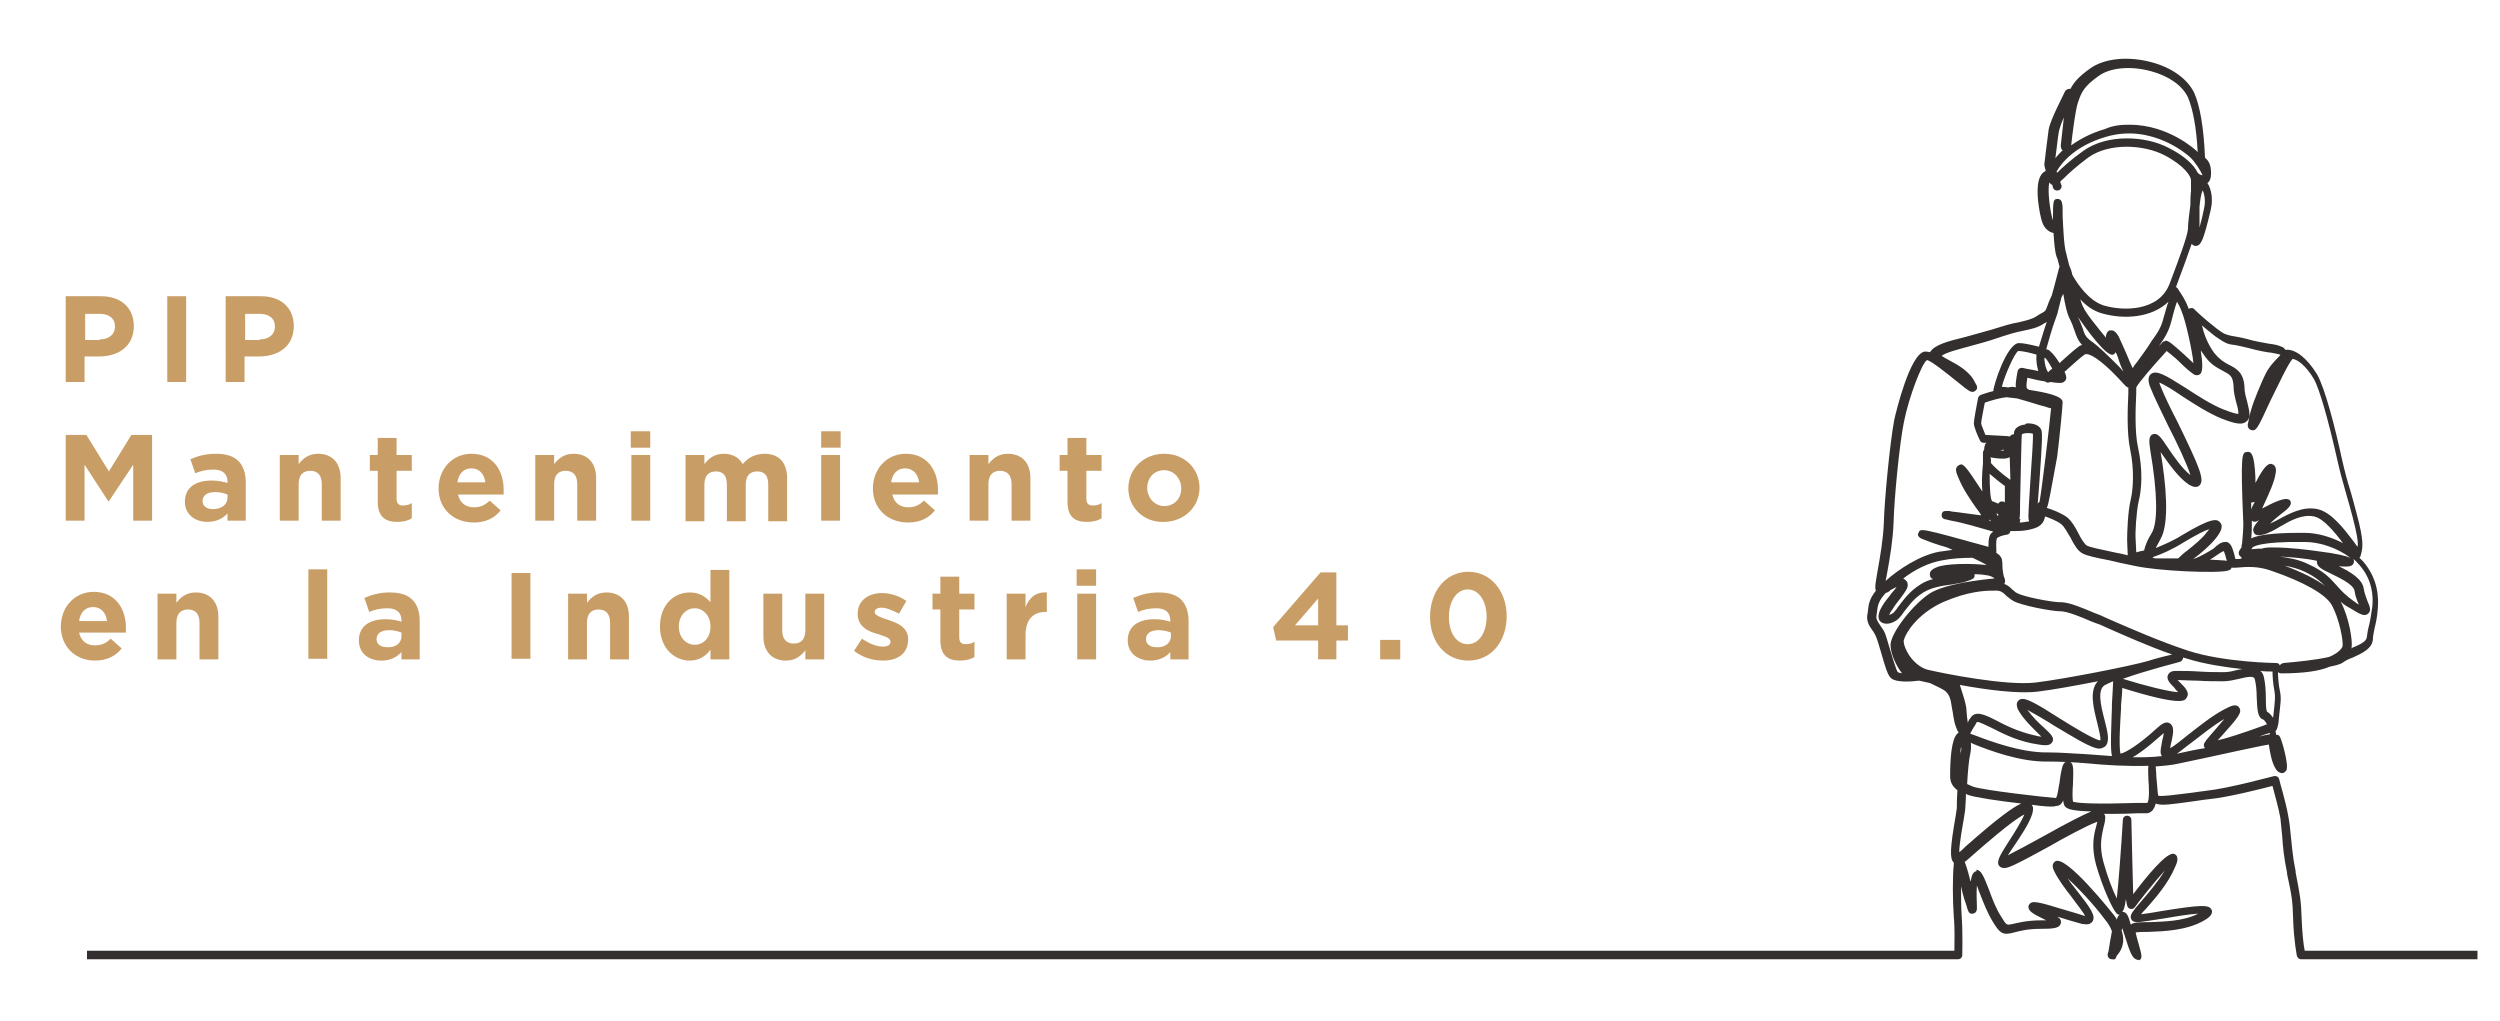 <?xml version="1.0" encoding="utf-8"?>
<!-- Generator: Adobe Illustrator 25.4.0, SVG Export Plug-In . SVG Version: 6.00 Build 0)  -->
<svg version="1.1" id="Livello_1" xmlns="http://www.w3.org/2000/svg" xmlns:xlink="http://www.w3.org/1999/xlink" x="0px" y="0px"
	 viewBox="0 0 411 167.9" style="enable-background:new 0 0 411 167.9;" xml:space="preserve">
<style type="text/css">
	.st0{fill:#332F2F;}
	.st1{fill:none;}
	.st2{enable-background:new    ;}
	.st3{fill:#C99D66;}
</style>
<g>
	<path class="st0" d="M351.5,157.8c-0.4,0-0.8-0.4-0.9-0.6c-0.5-0.7-0.9-2.2-1.4-3.7c-0.1-0.3-0.2-0.6-0.3-0.9
		c0,0.1-0.1,0.2-0.1,0.4c0.7,2.1-0.2,3.4-0.7,4c0,0-0.1,0.1-0.1,0.1c-0.2,0.6-0.3,0.7-0.8,0.6c-0.4,0-0.7-0.3-0.7-0.7
		c0-0.2,0-0.3,0.1-0.5c0.1-0.3,0.1-0.7,0.2-1.1c0.1-0.8,0.3-1.6,0.4-2.3c-0.2-0.6-0.6-1.3-1.2-2c-1.7-2.3-4.3-5.1-6.1-6.7
		c0.5,0.7,1,1.4,1.6,2.1c2.2,2.8,3.1,4.1,2.5,5c-0.5,0.7-1.4,0.4-1.7,0.4c-1-0.3-2.2-0.6-3.4-1c-0.2-0.1-0.5-0.1-0.7-0.2
		c0.5,0.3,0.7,0.6,0.6,1.1c-0.2,0.8-1.2,0.9-3.3,0.9c-2.3,0-3.6,0.4-4.4,0.6c-1.8,0.5-2.3,0.2-3.5-1.8c-0.8-1.3-1.5-3-2.1-4.6
		c-0.2-0.4-0.3-0.9-0.5-1.3c-0.1,1.4,0,2.6,0,3.3c0,0.5,0.1,1.1-0.6,1.3c-0.7,0.1-0.8-0.2-1.2-1.6c-0.3-0.8-0.6-1.9-0.8-2.9
		c0,1.6,0,3.5,0.1,4.9c0.2,2.7,0.1,6.3,0.1,6.4c0,0.4-0.3,0.7-0.7,0.7H14.3v-1.4h307c0-1.2,0.1-3.6-0.1-5.6c-0.2-2.8-0.2-6.7,0-8.6
		c0-0.1,0-0.2,0-0.3c-0.7-0.6-0.6-2.4,0.3-7.6c0.1-0.6,0.2-1.2,0.2-1.3c0-0.2,0-1.5,0.1-3c-0.7-0.5-1.2-1.2-1.2-2.3
		c0-2.7,0.2-6.1,1.2-7c0.1-0.1,0.1-0.1,0.2-0.2c0,0,0-0.1-0.1-0.1c-0.6-1.2-0.7-2.1-0.9-3.4l-0.1-0.5c-0.2-1.5-0.4-2.1-1-2.7
		c-0.4-0.4-1.6-0.9-2.6-1.4c-0.6-0.1-1.2-0.3-1.8-0.4c-1.5,0.2-3.8,0.3-4.6-0.4c-0.6-0.5-1-2-1.7-4.4c-0.3-1.1-0.7-2.3-0.9-2.7
		c-0.2-0.3-0.3-0.6-0.5-0.8c-0.5-0.7-1-1.5-0.8-2.6c0-0.2,0.1-0.4,0.1-0.7c0.1-0.9,0.2-1.8,1.3-3.2c-0.1-0.2-0.1-0.4-0.1-0.6
		c0-0.6,0.2-1.5,0.4-2.8c0.4-2.2,0.9-5.1,1-7.7c0.1-3.9,1-13.1,1.7-16.9c0.3-1.4,2.6-10.9,5-11.3c0.3,0,0.5,0,0.9,0.1
		c0.7-1.2,2.9-1.8,5.8-2.5c1.4-0.4,2.9-0.8,4.3-1.2c1.9-0.6,3.2-1,4.4-1.2c1.3-0.3,2.2-0.5,3-1c0.4-0.3,0.8-0.5,1-0.6
		c0.5-0.3,0.5-0.3,0.9-1.4c0,0,0.2-0.6,0.6-1.4c0.5-1.7,1-3.8,1.2-4.5c0-0.1,0.1-0.2,0.1-0.2c-0.2-0.7-0.3-1.3-0.5-1.7
		c-0.3-0.9-0.4-2.4-0.5-3.9c-0.6-0.1-1.5-0.6-1.9-1.9c-0.3-0.9-1.4-5.9-0.1-7.7c0.2-0.3,0.5-0.5,0.7-0.6c0,0,0,0,0-0.1l-0.2-0.8
		c0-0.1,0-0.2,0-0.3c0-0.2,0.5-4,0.7-5.6c0.3-1.7,2.5-5.8,2.7-6.3c0.2-0.3,0.5-0.4,0.8-0.4c0,0,0,0,0.1,0c0.5-1,1.3-2,3.3-3.4
		c2.3-1.6,6.1-2,9.9-1c3.5,0.9,6,2.8,7.1,5c1,2.2,1.6,5.9,1.8,10.6l0,0.1c0,0,0,0.1,0.1,0.1c0.4,0.4,0.9,0.9,0.9,2.5
		c0,0.8-0.2,1.3-0.6,1.6c0.7,1,0.9,2.8,0.6,4.1l-0.1,0.5c-1.1,4.6-1.5,5.5-2.2,5.7c-0.3,0.1-0.6,0-0.9-0.3c-0.5,1.5-1.3,3.7-2.5,6.9
		c0,0.1,0,0.1-0.1,0.2c0.1,0,0.2,0.1,0.3,0.2c0,0.1,1.2,1.6,1.8,3.3c0,0,0,0,0,0.1c0.1-0.1,0.1-0.1,0.2-0.1c0.3-0.1,0.6-0.1,0.8,0.2
		c0,0,1.3,1.3,3.6,3.1c1.3,1,1.6,1,2.4,1.2c0.5,0.1,1.3,0.2,2.5,0.5c1.7,0.5,2.8,0.6,3.7,0.8c0.8,0.1,1.4,0.2,2.1,0.5
		c0.3,0.1,0.5,0.3,0.6,0.5c0.1,0,0.2,0,0.2,0c1.5-0.1,3.4,1.4,5,4c1.3,2.2,3,8.8,4.1,13.9c0.5,2.2,0.9,3.7,1.5,5.6
		c0.3,1,0.6,2.2,1,3.7c1.1,4.1,1,5.3,0.6,6.6c0,0.1-0.1,0.3-0.2,0.4c0.2,0.2,0.4,0.4,0.6,0.6c2.4,2.8,2.6,5.8,2.4,7.9
		c-0.1,1.3-0.3,2.2-0.5,3c-0.1,0.6-0.3,1.3-0.3,2c-0.2,1.5-1.8,2.2-3.3,2.9c-0.6,0.2-1.2,0.5-1.6,0.8c-0.4,0.3-1.2,0.5-2.2,0.7
		c-1.6,0.7-4.2,1.1-8,1.1c-0.2,0-0.4-0.1-0.5-0.2c0,0.7,0.1,2.1,0.3,3c0.3,1.3,0.1,2.2-0.1,4.1l-0.1,1.1c-0.1,0.6-0.2,1.2-0.5,1.5
		c0,0.2,0.1,0.4,0.1,0.6c0.4,0,0.5,0.1,0.6,0.3c0.3,0.4,1.5,4.6,1.1,5.5c-0.1,0.2-0.4,0.5-0.7,0.5c-0.5,0-0.9-0.4-1-0.6
		c-0.7-1-1-2.7-1.2-4.1c-1.3,0.2-3.4,0.7-5.4,1.1c-2.7,0.6-6,1.3-9.3,2c-1.3,0.3-2.6,0.4-3.9,0.5c0,0.4,0.1,0.9,0.1,1.6
		c0.1,0.9,0.2,2.6,0.3,3.2c0.6,0.2,3.1-0.2,4.9-0.4c1-0.1,2-0.3,3-0.4c3.8-0.4,11-2.4,11.1-2.4c0.4-0.1,0.8,0.1,0.9,0.5
		c0,0.2,1.1,3.7,1.5,6.1c0.2,1,0.3,2,0.4,3.1c0.2,1.7,0.3,3.5,0.8,5.9l0,0.2c0.7,3.7,0.9,4.4,1,7.8c0.1,2.3,0.3,4.2,0.5,5.1h28.4
		v1.4h-29c-0.3,0-0.6-0.2-0.7-0.6c0-0.1-0.5-2.5-0.6-5.9c-0.1-3.2-0.2-3.8-1-7.5l0-0.2c-0.5-2.4-0.7-4.3-0.8-6
		c-0.1-1.1-0.2-2.1-0.3-3c-0.3-1.7-1-4.1-1.3-5.3c-1.9,0.5-7.4,1.9-10.6,2.2c-1,0.1-2,0.3-2.9,0.4c-3,0.4-4.8,0.7-5.7,0.3
		c-0.1,0.5-0.3,0.8-0.5,1.1c-0.3,0.3-0.6,0.5-1,0.5c-0.3,0-0.8,0-1.5,0c-2.2,0.1-4,0.1-5.5,0.1c0.2,0.2,0.2,0.4,0.2,0.6
		c0,0.5-0.1,1-0.3,1.7c-0.3,1.4-0.7,3,0,5.6c0.7,2.5,1.5,4.6,2.2,6c0.3-2.6,0.7-8,1-12.9c0-0.4,0.3-0.7,0.7-0.7
		c0.4,0,0.7,0.3,0.7,0.7c0.1,3.8,0.2,9.4,0.3,12.2c1.9-2.5,5.6-7.2,6.8-6.6c0.8,0.4,0.4,1.5,0.1,2.1c-1.1,2.7-3.3,5.2-4.8,6.9
		c-0.3,0.3-0.6,0.6-0.8,0.9c0.9-0.1,2.1-0.3,3.2-0.5c6.8-1.1,8-1.1,8.4-0.2c0.3,0.8-0.7,1.4-1.2,1.7c-2.9,1.7-6.7,1.8-9.2,1.9
		c-0.8,0-1.7,0-2.1,0.1c0.1,0.5,0.3,1.2,0.5,1.9c0.5,1.8,0.7,2.4,0,2.7C351.7,157.8,351.6,157.8,351.5,157.8z M351.3,152.8
		C351.3,152.8,351.3,152.8,351.3,152.8C351.3,152.8,351.3,152.8,351.3,152.8z M348.9,149.9C348.9,149.9,348.9,149.9,348.9,149.9
		c0.7,0,1,0.6,1.4,2.1c0.5-0.4,1.5-0.4,3.1-0.4c2.2-0.1,5.5-0.1,8-1.4c-1.6,0.1-4,0.5-5.7,0.8c-3.8,0.6-4.5,0.7-4.9,0.5
		c-0.3-0.1-0.4-0.3-0.5-0.6c-0.1-0.6,0.4-1.2,1.7-2.7c1.1-1.3,2.7-3.1,3.9-5.1c-1.9,2.1-4.5,5.4-4.9,6c-0.2,0.3-0.5,0.4-0.8,0.3
		c-0.3-0.1-0.5-0.1-0.7-1.6C349.3,149.3,349.1,149.7,348.9,149.9z M324.9,143c0.8,0,1.2,1,2.1,3.3c0.5,1.4,1.2,3.2,2,4.4
		c0.9,1.5,0.9,1.4,1.9,1.2c0.9-0.2,2.3-0.6,4.8-0.6c0.3,0,0.5,0,0.7,0c-0.1,0-0.1-0.1-0.2-0.1c-1-0.5-1.9-0.9-2.4-1.4
		c-0.5-0.5-0.3-1-0.2-1.1c0.5-0.7,1.3-0.5,5.9,0.9c1.1,0.3,2.3,0.7,3.3,1c-0.4-0.8-1.5-2.1-2.2-3.1c-1.1-1.4-2.2-2.9-2.8-4.1
		c-0.2-0.4-0.7-1.3,0.1-1.8c1.8-1.1,9.5,8.7,9.6,8.8c0.2,0.3,0.4,0.5,0.5,0.8c0-0.1,0.1-0.2,0.1-0.3c0.1-0.3,0.2-0.4,0.4-0.5
		c-0.2,0-0.4-0.1-0.5-0.2c-0.7-0.7-2.3-4.2-3.4-8c-0.8-2.9-0.4-4.9,0-6.3c0.1-0.3,0.1-0.5,0.2-0.8c-1.5,0.5-5.4,2.6-8,4.1
		c-2.2,1.2-4.2,2.3-5.7,3c-0.9,0.4-1.8,0.8-2.4,0.2c-0.6-0.7,0.1-1.8,1.5-4c0.9-1.4,2-3.1,2.6-4.5c-1.9,0.9-6.8,5.2-8.5,6.7
		c-0.6,0.5-1,0.9-1.3,1.1c0.2,0.5,0.5,1.4,0.9,3c0,0.1,0,0.1,0.1,0.2c0,0,0,0,0-0.1c0.1-0.5,0.2-1.5,1-1.6
		C324.8,143,324.9,143,324.9,143z M338.9,142.1L338.9,142.1L338.9,142.1z M356.8,141.1L356.8,141.1L356.8,141.1z M334,132.3
		c0.3,0.3,0.3,0.8,0.1,1.5c-0.5,1.6-1.8,3.5-2.8,5c-0.4,0.6-0.9,1.3-1.2,1.8c0.1,0,0.2-0.1,0.2-0.1c1.4-0.7,3.4-1.8,5.6-3
		c4.1-2.3,6.5-3.5,7.9-4.1c-3.7-0.1-4.3-0.5-4.5-1.2c0-0.1-0.1-0.3-0.1-0.6c-0.3,0.6-0.6,0.9-1.2,0.9c0,0,0,0,0,0
		C337.7,132.7,336,132.6,334,132.3z M323.2,130.5c0,1.1-0.1,2-0.1,2.2c0,0.2,0,0.4-0.2,1.6c-0.2,1.2-0.8,4.4-0.8,5.8
		c0.3-0.2,0.6-0.5,1-0.9c5.2-4.6,7.8-6.5,9.2-7.1c-3.5-0.4-7.6-1-8.7-1.4C323.5,130.7,323.4,130.6,323.2,130.5z M340.8,131.8
		c0.9,0.3,4.5,0.4,10.6,0.2c0.7,0,1.3,0,1.6,0c0.4-0.3,0.3-2.7,0.2-3.8c0-0.9-0.1-1.7,0-2.3c-3.5,0.1-6.9-0.1-10-0.4
		c-2.3-0.2-4.6-0.3-6.5-0.3c-4.5,0.1-9.6-1.8-12.3-2.9c-0.1-0.1-0.3-0.1-0.4-0.2c0.1,0.7,0,1.4-0.1,1.9c-0.2,0.8-0.4,2.9-0.5,4.9
		c0.3,0.1,0.6,0.3,0.9,0.4c1.5,0.6,12.2,1.8,13.7,1.9c0.3-0.4,0.4-1.7,0.6-2.6c0.1-1,0.3-2,0.5-2.7c0.3-0.7,0.7-0.8,1-0.7
		c0.8,0.2,0.8,0.8,0.7,3.7C340.7,130,340.7,131.3,340.8,131.8z M350.6,124.5c1.6,0,3.2,0,4.8-0.2c-0.1-0.2-0.2-0.4-0.2-0.7
		c0-0.6,0.2-1.3,0.3-2c0.1-0.3,0.2-0.7,0.2-1.1c-0.1,0.1-0.2,0.2-0.3,0.3C355,121.1,352.7,123.3,350.6,124.5z M322.4,122.8
		c-0.1,0.4-0.1,0.9-0.2,1.5c0-0.2,0.1-0.5,0.1-0.6C322.4,123.5,322.5,123.2,322.4,122.8z M336.9,123.7c1.9,0,4.1,0.2,6.3,0.3
		c1.3,0.1,2.6,0.2,4,0.3c-0.3-1.3-0.1-4.8,0-8l0-0.6c0.1-1.7,0.2-3.3,0.2-3.7c-0.5,0.2-0.9,0.4-1.3,0.6c-1.4,0.7-0.7,3.5-0.1,5.8
		c0.5,2,0.9,3.5,0.1,4.3c-0.3,0.2-0.7,0.5-1.5,0.3c-1.5-0.4-4.2-2.1-6.9-3.7c-1.4-0.9-3.3-2-4.4-2.6c0.8,1.1,1.8,2.1,2.7,2.9
		c1.2,1.1,1.8,1.7,1.4,2.4c-0.4,0.7-1.3,0.6-3.4,0.2c-2.9-0.6-5.1-1.8-6.7-2.6c-0.9-0.4-2-1-2.3-0.9c-0.2,0.4-0.4,0.7-0.6,1
		c-0.2,0.3-0.3,0.6-0.5,0.9c0.2,0.1,0.5,0.2,0.8,0.3c2.6,1,7.5,2.8,11.7,2.8C336.7,123.7,336.8,123.7,336.9,123.7z M365.7,118.2
		c-1.8,1-3.7,2.6-5.3,3.8c-1.1,0.8-1.9,1.5-2.5,1.9c0.2,0,0.4-0.1,0.5-0.1c1.4-0.3,2.7-0.6,4.1-0.8c-0.2-0.2-0.3-0.6,0-1
		c0.2-0.4,0.9-1.1,1.9-2.3C364.7,119.3,365.2,118.8,365.7,118.2z M348.9,113.1c0,0.7-0.1,1.7-0.2,2.8l0,0.6c-0.1,1.7-0.4,6-0.1,7.4
		c0.8-0.1,3.2-1.6,5.9-4.1c0.8-0.7,1.5-1.3,2.2-0.9c0.8,0.5,0.6,1.6,0.3,3c-0.1,0.4-0.2,0.7-0.2,1.1c0.7-0.4,1.8-1.3,2.8-2.1
		c1.8-1.4,4-3.2,6.1-4.3c1-0.5,1.9-1,2.4-0.3c0.6,0.8-0.2,1.7-2.6,4.4c-0.3,0.3-0.6,0.7-0.9,1c1.4-0.3,3.9-1.1,7.5-2.4
		c0.2-0.1,0.4-0.2,0.6-0.2c0,0,0,0,0,0c-0.1-0.2-0.4-0.7-0.6-0.8c-1-0.3-1-1.7-1.1-3.7c0-1-0.1-2.1-0.3-2.9
		c-0.1-0.5-0.6-0.6-2.6-0.1c-0.9,0.2-1.7,0.4-2.6,0.4c-1.3,0-2.7,0-4.2-0.1c-1.2,0-2.3-0.1-3.3-0.1c0.1,0.1,0.2,0.2,0.3,0.3
		c0.8,0.8,1.9,1.8,1.1,2.7C359.2,115.2,358.5,116.1,348.9,113.1z M345.3,121.7L345.3,121.7L345.3,121.7z M332.5,114.9
		c0.9,0,2.5,0.9,6.1,3.2c2.4,1.5,5.2,3.2,6.5,3.6c0.1,0,0.1,0,0.2,0c0.1-0.5-0.3-1.9-0.5-2.8c-0.6-2.4-1.4-5.4,0.1-6.9
		c-3.6,0.7-7.4,1.4-9.9,1.7c-3.1,0.4-8.5-0.3-12.8-1.1c0.3,1,1.1,3.2,1.1,4.3c0,0.4,0.1,1.1,0.2,1.9c0.1-0.2,0.2-0.5,0.4-0.7
		c0.8-1.4,2.4-0.6,4.2,0.3c1.5,0.8,3.7,1.9,6.4,2.5c0.4,0.1,0.8,0.2,1.1,0.2c-0.1-0.1-0.3-0.3-0.4-0.4c-1-1-2.4-2.3-3.3-3.8
		c-0.2-0.3-0.6-1.2-0.1-1.7C332,115,332.2,114.9,332.5,114.9z M373.1,120.5c-0.2,0.1-0.4,0.1-0.6,0.2c-0.4,0.1-0.8,0.3-1.1,0.4
		c0.7-0.2,1.3-0.3,1.8-0.4C373.2,120.6,373.1,120.5,373.1,120.5z M372.7,117c0.4,0.2,0.7,0.6,1,1l0.1-0.9c0.2-1.9,0.3-2.6,0.1-3.6
		c-0.2-1-0.3-2.3-0.3-3.1c-0.5,0-1.2,0-2-0.1c0.3,0.2,0.5,0.6,0.6,1.1c0.2,0.9,0.3,2.1,0.3,3.2C372.5,115.4,372.5,116.6,372.7,117z
		 M372.6,117C372.6,117,372.6,117,372.6,117C372.6,117,372.6,117,372.6,117z M349,111.6c3.5,1.1,7.5,2.1,9.1,2.2
		c-0.2-0.2-0.5-0.5-0.6-0.7c-0.7-0.7-1.4-1.4-1.1-2.1c0.3-0.7,1-0.7,1.3-0.7c1.1,0,2.5,0,3.9,0.1c1.4,0.1,2.9,0.1,4.1,0.1
		c0.7,0,1.5-0.2,2.3-0.4c0.2,0,0.4-0.1,0.7-0.1c-2.8-0.3-6.2-0.8-9.1-1.7c-0.2-0.1-0.4-0.1-0.7-0.2c0,0.3-0.2,0.6-0.5,0.7
		C358.1,108.9,352.9,110.2,349,111.6z M328.2,97.1C328.2,97.1,328.1,97.1,328.2,97.1l-0.3,0c-1.7,0-4.3,0.1-8.5,1.9
		c-4.3,2-6.1,5.1-6.4,6.2c-0.1,0.3,0,1,0.6,2.1c0.8,1.4,2.1,2.5,3.3,2.8c2.5,0.6,13,2.7,17.8,2.1c4.9-0.6,15.5-2.7,18.3-3.5
		c1.9-0.6,3.3-0.9,4.1-1.1c-4-1.4-8-3.2-10.5-4.3c-0.9-0.4-1.5-0.7-1.9-0.8l-0.8-0.3c-1.6-0.7-4-1.7-5.1-1.7c-1.6,0-6.6-1-7.8-1.7
		c-0.4-0.2-0.8-0.6-1.1-0.8C329.4,97.5,329,97.1,328.2,97.1z M310,97.5C310,97.5,310,97.5,310,97.5c-1.2,1.3-1.3,2.1-1.4,2.9
		c0,0.3-0.1,0.5-0.1,0.8c-0.1,0.5,0.1,0.9,0.6,1.6c0.2,0.3,0.4,0.6,0.6,0.9c0.3,0.5,0.6,1.7,1,3c0.4,1.3,1,3.4,1.3,3.8
		c0.1,0.1,0.4,0.1,0.7,0.2c-0.9-1.1-1.9-3.2-1.9-4.7c0.1-2.1,3.8-6.7,6.4-8.4c2.4-1.6,8.4-2.3,10.7-2.5c-0.2-0.2-0.6-0.4-1.1-0.5
		c-0.5-0.1-1.3-0.2-2.2-0.2c0,0,0,0,0,0c0.2,0.7-0.5,0.9-1.1,1.1c-0.7,0.3-1.7,0.4-2.7,0.6c-1.6,0.2-3.3,0.5-4.6,1.3
		c-1.6,1-2.4,2.2-3.2,3.2c-0.2,0.3-0.4,0.6-0.6,0.8c-0.7,0.9-2.2,1.5-3.1,0.9c-0.5-0.3-0.8-1.1,0.1-2.6c0.5-0.9,1.2-1.6,1.6-2.2
		c0.3-0.3,0.6-0.7,0.8-1c-0.3,0.1-0.7,0.4-1,0.5C310.7,97.2,310.3,97.4,310,97.5z M338.8,99c1.4,0,3.7,1,5.6,1.8l0.8,0.3
		c0.4,0.2,1.1,0.5,2,0.9c3,1.3,8,3.5,12.6,5c5.9,1.9,14.3,2,14.4,2c0.3,0,0.5,0.1,0.6,0.4c0.1-0.2,0.3-0.3,0.6-0.4
		c2.2-0.2,5.4-0.5,7.5-1c1.5-0.6,2.1-1.4,2.2-1.7c0.2-0.8-0.5-4.6-1.8-6.9c-1-1.7-4.5-3.7-9.7-5.5c-2.4-0.9-4.4-0.7-5.6-0.6
		c-0.5,0-0.8,0.1-1.1,0c-0.1,0.2-0.2,0.4-0.6,0.5c-1.6,0.5-11.6,0.1-15.5-0.8c-1.5-0.3-2.9-0.6-4.1-0.9c-2.1-0.4-3.5-0.7-4.3-1.1
		c-0.8-0.4-1.4-1.4-2-2.6c-0.5-0.8-1-1.8-1.5-2.2c-0.6-0.5-1.8-1-2.7-1.3c0,0.2-0.1,0.4-0.2,0.7c-0.2,0.4-0.6,1-1.7,1.3
		c-1.6,0.5-3.1,0.4-3.8,0.4c0,0.3-0.3,0.6-0.6,0.6c-0.7,0.1-1.5,0.4-1.6,0.6c-0.2,0.4-0.1,1.6-0.1,2.2c0,0.1,0,0.1,0,0.2
		c0.1,0.1,0.2,0.1,0.3,0.2c0.4,0.3,0.5,0.6,0.6,0.8c0.1,0.5,0.1,0.8,0.1,1.1c0,0.3,0,0.5,0.1,1.1c0,0.2,0.1,0.4,0.1,0.6
		c0.2,0.4,0.3,0.8,0.2,1.1c0,0.1-0.1,0.1-0.1,0.2c0.6,0.2,1,0.6,1.3,0.9c0.3,0.2,0.5,0.5,0.8,0.6c1,0.6,5.7,1.5,7,1.5
		C338.8,99,338.8,99,338.8,99z M384.8,98.9c1.4,2.6,2,6.5,1.8,7.6c0,0,0,0,0,0.1c0,0,0.1,0,0.1-0.1c1.2-0.5,2.3-1,2.4-1.7
		c0.1-0.8,0.2-1.4,0.4-2.1c0.2-0.8,0.3-1.7,0.5-2.9c0.2-1.8,0-4.5-2.1-6.9c-0.3-0.3-0.6-0.7-1-1c0,0.1,0.1,0.2,0.1,0.3
		c0,0.3-0.1,0.8-0.8,0.9c-0.5,0.1-1.1,0-1.7,0c1.9,0.9,3.9,2.1,4.1,3.7c0.1,0.7,0.4,1.4,0.6,2c0.4,0.9,0.7,1.6,0.1,2.1
		c-0.6,0.5-1.3,0.1-2.9-0.9C385.8,99.7,385.2,99.3,384.8,98.9z M312.9,95.1C312.9,95.1,312.9,95.1,312.9,95.1
		c0.5,0.3,0.7,0.6,0.7,0.8c0.2,0.7-0.4,1.4-1.2,2.5c-0.5,0.6-1,1.3-1.5,2.1c-0.2,0.2-0.2,0.4-0.3,0.6c0.3-0.1,0.7-0.3,0.9-0.6
		c0.2-0.2,0.4-0.5,0.6-0.8c0.8-1,1.7-2.4,3.6-3.6c0.6-0.4,1.3-0.7,2.1-0.9c-0.3-0.1-0.5-0.3-0.5-0.6c-0.2-0.7,0.5-1.1,1-1.3
		c1.4-0.7,6-0.7,8.3-0.4c-0.4-0.3-1.3-0.7-2.3-1.2c-1.6,0-3.4,0.1-4.9,0.4C317,92.5,314.7,93.7,312.9,95.1z M374.8,91.5
		c1.5,0.2,3.2,0.5,4.8,1.3c2.6,1.2,3.5,2.3,4.5,3.4c0.7,0.8,1.5,1.7,3.1,2.8c0.2,0.2,0.5,0.3,0.6,0.4c-0.3-0.7-0.6-1.4-0.7-2.2
		c-0.1-1.1-2.5-2.2-3.9-2.9c-1.5-0.7-2.2-1.1-2.3-1.8c0-0.1,0-0.2,0-0.3C379.1,91.8,376.8,91.6,374.8,91.5z M375.6,93
		c2.9,1.1,5.1,2.2,6.6,3.3c-0.7-0.7-1.6-1.5-3.3-2.3C377.9,93.5,376.7,93.2,375.6,93z M316.8,59.2c-0.8,0.4-3,6.1-3.8,10.2
		c-0.7,3.4-1.6,12.4-1.7,16.6c-0.1,2.7-0.6,5.7-1,7.9c-0.1,0.6-0.2,1.1-0.3,1.6c2.1-1.9,5.6-4.2,8.8-4.8c0.7-0.1,1.4-0.2,2.2-0.3
		c-0.3-0.1-0.6-0.3-0.9-0.4l0,0c0,0-1.9-0.5-4.1-1.4c-0.7-0.3-0.8-0.7-0.6-1c0.3-0.8,0.3-0.8,11.5,2.3c0-0.6,0-1.3,0.2-1.8
		c0.1-0.3,0.3-0.5,0.6-0.7c-2.1-0.6-5.1-1.5-6.9-1.8c-0.3-0.1-0.6-0.1-0.8-0.2c0,0-0.1,0-0.1,0v0c-0.5-0.1-0.7-0.3-0.7-0.8
		c0.1-0.5,0.3-0.6,0.9-0.6l0,0c0,0,0,0,0.1,0c0.2,0,0.4,0,0.7,0.1c1.1,0.1,2.9,0.4,4.6,0.6c0.1,0,0.1,0,0.2,0
		c-0.2-0.4-0.6-0.9-0.9-1.3c-0.9-1.3-2.1-3-2.9-5c-0.3-0.7-0.6-1.5,0.1-1.9c0.7-0.4,0.9-0.3,3.9,4.3c-0.1-1.1-0.1-2.6,0.1-4.6
		c0-0.8,0-1.7,0-1.8c0-0.2,0.1-0.3,0.2-0.5c0-0.2,0-0.4,0.1-0.6c0-0.2,0.1-0.4,0.3-0.5c-0.2,0-0.3,0-0.5,0c-0.3,0-0.5-0.2-0.6-0.4
		c-0.3-0.6-1-2.2-1-2.8c0-0.6,0.5-3.1,0.7-4.2c0.1-0.2,0.2-0.4,0.5-0.5c0.3-0.1,1.1-0.4,2-0.6c0-0.9,2.2-7.8,4.2-7.9
		c0.8,0,2.1,0.3,3.3,0.6c0.5-1.6,0.9-3,1.3-4.1c-0.1,0.1-0.3,0.2-0.5,0.3c-1,0.7-2.1,0.9-3.5,1.2c-1.1,0.2-2.4,0.6-4.2,1.2
		c-1.4,0.5-3,0.9-4.4,1.3c-1.8,0.5-3.9,1-4.7,1.6c0.3,0.2,0.8,0.5,1.2,0.7c1.5,0.8,3.5,1.9,4.3,3.7c0.2,0.3,0.6,0.9,0.1,1.3
		c-0.6,0.5-0.9,0.3-3.1-1.5C320.2,61.5,317.5,59.3,316.8,59.2z M327.7,92.2c0.1,0.1,0.1,0.1,0.1,0.2c0,0,0-0.1,0-0.1
		C327.7,92.3,327.7,92.2,327.7,92.2z M363.3,92c1.4,0.1,2.3,0.1,2.8,0.2c0-0.1-0.1-0.2-0.1-0.3c-0.1-0.4-0.2-0.8-0.4-1.3
		c-0.3,0.1-0.8,0.4-1.2,0.7C364.1,91.5,363.7,91.8,363.3,92z M367.6,92.2C367.6,92.2,367.6,92.2,367.6,92.2
		C367.6,92.2,367.6,92.2,367.6,92.2z M365.8,89.1c0.1,0,0.2,0,0.3,0c0.3,0.1,0.5,0.3,0.7,0.6c0.3,0.6,0.5,1.3,0.6,1.8
		c0,0.1,0.1,0.3,0.1,0.4c0.1,0,0.3,0,0.4,0c0.2,0,0.4,0,0.6-0.1c0-0.1,0-0.2,0-0.2c-0.2-0.1-0.3-0.2-0.4-0.4
		c-0.2-0.5,0.2-0.9,0.4-1.2c0-0.2,0-0.4,0.1-0.7c0.1-1,0.2-2.2,0.2-3.3c-0.5-11.6-0.2-11.6,0.6-11.7c0.5-0.1,0.8,0.2,1,0.9
		c0.3,1.1,0.4,2.8,0.4,4.2c1.7-3.4,2.4-3.2,2.7-3.1c0.8,0.2,0.7,1.2,0.6,1.6c-0.2,1.3-1,3.1-1.8,4.8c-0.1,0.3-0.3,0.6-0.4,0.9
		c1.7-0.9,4-2.1,4.6-1.3c0.4,0.6-0.3,1.2-0.6,1.5c-1.1,0.9-2.1,1.6-2.7,2.3c0.4-0.2,0.8-0.4,1.2-0.6c2-1.1,4.2-2.3,6.6-1.8
		c2.3,0.5,4.4,3.3,6,5.4c0.2,0.3,0.4,0.6,0.6,0.8c0.1-0.8-0.1-2.1-0.8-4.8c-0.4-1.5-0.7-2.6-1-3.6c-0.5-1.9-1-3.4-1.5-5.7
		c-1.6-7.1-3-11.9-3.9-13.5c-1.3-2.2-2.7-3.2-3.5-3.3c-0.7,0.7-2.5,4.6-3.7,7c-2.1,4.6-2.3,4.9-3.1,4.7c-0.7-0.2-0.6-1-0.5-1.2
		c0.4-2.5,1.4-4.7,2.2-6.6c0.2-0.5,0.4-0.9,0.6-1.3c0.5-1.1,1.3-2,2-2.7c0.2-0.2,0.4-0.4,0.5-0.6c-0.4-0.1-0.8-0.2-1.4-0.3
		c-0.9-0.1-2.1-0.3-3.9-0.8c-1.2-0.3-1.8-0.4-2.3-0.5c-1.1-0.1-1.5-0.3-3.1-1.4c-0.9-0.7-1.6-1.3-2.2-1.8c0.3,1.3,0.9,3,2,4.5
		c0.9,1.1,1.7,1.6,2.5,2c1.2,0.6,2.4,1.3,2.5,3.7c0,0.9,0.3,1.8,0.5,2.6c0.3,1.3,0.6,2.4-0.2,3c-0.7,0.6-1.8,0.4-4.1-0.5
		c-2.2-0.9-4.5-2.4-6.5-3.7c-1.3-0.9-2.9-1.9-3.7-2.2c0,0.1,0.1,0.4,0.2,0.6c0.6,1.5,1.6,3.6,2.8,5.9c3.6,7.4,4.5,9.5,3.6,10.4
		c-0.4,0.4-1,0.3-1.7-0.1c-1.7-1.1-3.3-3.4-4.5-5.1c-0.1-0.1-0.1-0.2-0.2-0.3c0.9,5.2,1.5,11.7,0,14.3c-0.3,0.6-0.6,1.1-0.8,1.5
		c1.2-0.5,2.7-1.1,4.3-2.1c5-3,5.8-2.7,6.3-2.1c0.6,0.7,0,1.7-0.8,2.7c-1,1.2-2.3,2.3-3.5,3.2c0,0-0.1,0.1-0.1,0.1
		c1.2-0.4,2.3-1.1,3.3-1.7C364.6,89.5,365.2,89.1,365.8,89.1z M353.9,91.6c0,0.1,0.2,0.2,0.6,0.2c0.4,0,1.2,0,2.1,0c0.5,0,1,0,1.5,0
		c0.3-0.3,0.8-0.8,1.5-1.3c1.1-0.9,2.4-1.9,3.2-3c0.2-0.2,0.3-0.4,0.4-0.5c-0.7,0.2-1.9,0.8-4.1,2.1
		C357.2,90.3,355.4,91.1,353.9,91.6z M373.7,90c2.7,0,5.8,0.4,7.2,0.6c3.3,0.4,4.8,0.8,5.5,1.1c-2.1-1.6-5-2.6-7.5-2.6
		c-7.5-0.1-8.4,0.8-8.6,0.9c0,0.1-0.1,0.2-0.2,0.3c0.3,0,0.8-0.1,1.3-0.1l0.4,0C372.4,90,373,90,373.7,90z M336.5,83.5
		c1,0.3,2.5,0.9,3.4,1.6c0.7,0.6,1.3,1.6,1.8,2.6c0.4,0.8,1,1.8,1.4,2c0.6,0.3,2.2,0.6,4,1c0.8,0.2,1.7,0.3,2.7,0.6
		c0-0.6-0.1-1.8-0.1-2.5c0-1.1,0.1-4.7,0.6-6.7c0.4-1.7,0.6-4.9-0.1-8.2c-0.6-2.8-0.4-7.1-0.3-9.2c0-0.5,0-0.8,0-1c0,0,0,0,0,0
		c-0.2,0-0.4-0.2-0.5-0.3l0,0l0,0c0,0-0.1-0.1-0.1-0.1c-0.8-0.9-1.6-1.7-2.2-2.3c-2.7-2.6-4-3-4.4-2.7c-0.7,0.5-1.7,1.4-2.7,2.3
		c-0.2,0.2-0.4,0.4-0.6,0.5c0.2,0.4,0.3,0.8,0.3,1c0,0.2-0.1,0.5-0.3,0.6c-0.2,0.2-0.4,0.4-2.3,0.1c-0.2,0.1-0.4,0.1-0.5,0.1
		c-0.1,0-0.3-0.1-0.4-0.2c-0.8-0.1-1.7-0.3-2.9-0.6c-0.1,0.6-0.2,1.3-0.1,1.7c0.1,0.1,0.2,0.2,0.4,0.3c2.7,0.4,5.5,1,5.5,2
		c0,0.7-0.5,5.8-0.9,9C337.1,81,336.8,82.9,336.5,83.5z M351.2,63.7c0,0.2,0,0.5,0,1c-0.1,2-0.3,6.3,0.3,8.9
		c0.8,3.6,0.6,6.9,0.1,8.8c-0.4,1.8-0.6,5.3-0.5,6.3c0,0.6,0.1,1.5,0.1,2.1c0.3-0.1,0.8-0.2,1.3-0.3c0.2-1,0.7-2,1.2-2.8
		c1.1-1.7,1-6.7-0.2-13.7c-0.2-1.4-0.3-2.3,0.4-2.6c0.8-0.3,1.3,0.4,2.5,2.2c1,1.5,2.4,3.5,3.7,4.5c-0.5-1.7-2.3-5.5-3.7-8.2
		c-1.1-2.3-2.2-4.5-2.8-6c-0.4-0.9-0.6-1.9,0-2.4c0.9-0.7,2.3,0.1,5.6,2.2c2,1.3,4.3,2.8,6.3,3.6c1.8,0.7,2.4,0.8,2.5,0.7
		c0-0.3-0.1-1-0.3-1.6c-0.2-0.8-0.5-1.8-0.5-2.9c-0.1-1.7-0.6-1.9-1.7-2.5c-0.9-0.5-2-1-3-2.4c-0.2-0.3-0.5-0.7-0.7-1
		c0.3,1.9,0.4,3.5-0.1,3.9c-0.2,0.2-0.7,0.3-1.1,0c-0.6-0.4-1.5-1.2-2.4-2.1c-0.6-0.6-1.5-1.3-2-1.7c-0.2,0.2-0.4,0.5-0.8,0.9
		C354.2,59.9,351.5,63,351.2,63.7z M365.5,90.3C365.5,90.3,365.5,90.3,365.5,90.3C365.5,90.3,365.5,90.3,365.5,90.3z M378,87.6
		c0.3,0,0.6,0,0.9,0c2.1,0,4.4,0.7,6.3,1.7c-1.3-1.7-3.2-4.1-4.8-4.4c-1.9-0.4-3.9,0.7-5.6,1.7c-1,0.6-1.9,1.1-2.8,1.3
		c-0.8,0.2-1.3,0.1-1.5-0.4c-0.1-0.3-0.3-0.7,0.9-2c0,0,0,0,0,0c-0.6,0.4-1,0.3-1.2,0.1c0,0.1,0,0.3,0,0.4c0,0.8,0,1.7-0.1,2.5
		C371.2,88,373.4,87.6,378,87.6z M332.1,85.5c0,0.2,0,0.3-0.1,0.4c0.5,0,1-0.1,1.6-0.2c0-0.1-0.1-0.2-0.1-0.3
		c-0.1-0.7,0.1-2.9,0.3-6.5c0.2-2.9,0.5-7,0.4-7.6c0,0-0.3-0.1-0.8-0.1c-0.5,0-0.9,0.1-1,0.2c-0.1,0.6-0.2,7.9-0.3,11.4
		c0,1.2,0,2-0.1,2.5C332.2,85.4,332.2,85.5,332.1,85.5L332.1,85.5z M327,85.6c0.1,0,0.2,0.1,0.3,0.1c-0.1-0.1-0.1-0.2-0.2-0.3
		C327.1,85.5,327.1,85.5,327,85.6C327.1,85.5,327.1,85.6,327,85.6z M328.2,84.4c0.1,0.2,0.2,0.4,0.3,0.5c0-0.1,0-0.2,0-0.4
		C328.4,84.5,328.3,84.4,328.2,84.4z M370.1,82.6c0,0.4,0,0.8,0,1.2c0.1-0.4,0.3-0.8,0.6-1.3C370.5,82.6,370.3,82.6,370.1,82.6
		C370.1,82.6,370.1,82.6,370.1,82.6z M327.5,82.4c0.4,0.1,0.7,0.3,1,0.4c0.1-0.1,0.2-0.2,0.3-0.3c0.3-0.1,0.6-0.1,0.8,0.1
		c0,0,0,0,0,0l0-2.7c0,0,0,0,0,0c-1.1-0.8-1.9-1.5-2.5-2C327.1,80.2,327.2,82,327.5,82.4z M336.5,82.7c0,0,0.1,0.1,0.1,0.2
		C336.5,82.8,336.5,82.7,336.5,82.7z M333.4,69.6c0.9,0,1.9,0.3,2.2,1.1c0.2,0.6,0.1,2.4-0.3,8.2c-0.1,1.3-0.2,2.7-0.3,3.9
		c0.1-0.1,0.2-0.3,0.3-0.3c0.4-2.2,1.6-12.2,1.9-15.4c-0.1,0-0.1,0-0.2,0c-0.6-0.2-1.2-0.4-1.7-0.5c-1.2-0.4-2.7-0.8-3.7-1.1
		c-0.6-0.1-1.2-0.1-1.7-0.2c-1,0.1-2.5,0.5-3.6,0.9c-0.3,1.5-0.6,3.1-0.6,3.4c0,0.2,0.4,1.1,0.7,1.9c2.2,0.1,3.4,0.2,3.7,0.2
		c0.1,0,0.1,0,0.2,0.1c0.1-0.1,0.3-0.2,0.4-0.3c0.1-0.1,0.2-0.1,0.4-0.1c0-0.2,0-0.3,0-0.3c0.1-0.7,0.8-1.2,1.8-1.3
		C333.1,69.6,333.2,69.6,333.4,69.6z M327.3,76.1c0.3,0.4,1.4,1.5,3.2,2.8l0,0c0-1.3-0.1-2.6-0.1-3.7c0,0,0,0-0.1,0
		c-0.2,0.1-0.6,0.4-3.1,0C327.4,75.5,327.3,75.8,327.3,76.1z M328.6,74c0.3,0,0.6,0.1,0.8,0.1c0-0.1,0-0.1,0-0.2
		c-0.3,0.1-0.4,0.1-0.5,0.1L328.6,74z M330.7,63.6c0.3,0,0.5,0,0.7,0.1c-0.1-1,0.3-2.5,0.3-2.7c0.1-0.4,0.5-0.6,0.9-0.5
		c0.8,0.2,1.7,0.3,2.5,0.5c-0.2-0.7-0.4-1.6-0.3-2.7c-1-0.3-2.3-0.6-3-0.6c-0.6,0.3-2.3,4.2-2.7,5.9c0.3,0,0.6,0,1,0.1
		C330.3,63.7,330.5,63.6,330.7,63.6z M351.2,63.6C351.2,63.6,351.2,63.6,351.2,63.6C351.2,63.6,351.2,63.6,351.2,63.6z M336.1,58.8
		c0,1.1,0.3,1.9,0.6,2.4c0.2-0.2,0.4-0.4,0.7-0.6c-0.4-0.7-0.9-1.5-1.1-1.7C336.3,58.9,336.2,58.9,336.1,58.8z M347.9,59.8
		c0.4,0.4,0.8,0.8,1.2,1.3c-0.3-0.6-0.6-1.3-0.9-2.3c-0.1-0.3-0.2-0.6-0.4-0.9c-0.1,0.3-0.4,0.4-0.4,0.4c-1.1,0.4-4.4-4.2-5.8-6.2
		c0,0,0,0,0,0c0.4,0.8,0.6,1.4,0.8,1.9c0.3,1,0.5,1.5,1.7,2.3C344.9,56.9,346.2,58.1,347.9,59.8z M347.1,54.3c0.4,0,0.8,0.3,1.2,1
		c0.3,0.6,0.8,1.8,1.3,2.9c0.3,0.7,0.7,1.7,1,2.3c0.1-0.1,0.2-0.2,0.2-0.3c0.3-0.4,0.8-1,1.7-2.3c0.5-0.7,0.9-1.3,1.2-1.8
		c1-1.4,1.6-2.2,2-3.9c0.3-0.9,0.5-1.9,0.8-2.6c-2.7,2.6-7.2,3-11,1.9c-1.4-0.4-2.6-1.3-3.5-2.3c0.2,0.6,0.3,1,0.5,1.3
		c0.4,1,2.4,3.4,3.7,5c0-0.5,0.2-1,0.6-1.2C346.8,54.4,346.9,54.3,347.1,54.3z M356,56c0.5,0,1.1,0.5,3.1,2.3c0.5,0.5,1.1,1,1.5,1.4
		c-0.2-2.1-1.3-7-1.9-8.4c-0.2-0.6-0.5-1.2-0.8-1.7c-0.3,0.8-0.6,1.9-0.9,3.1c-0.5,2-1.2,2.9-2.2,4.4c0,0-0.1,0.1-0.1,0.1
		c0.3-0.4,0.6-0.7,0.7-0.8c0.1-0.2,0.3-0.3,0.5-0.3C356,56,356,56,356,56z M336.4,57.4c0.3,0.1,0.6,0.2,0.7,0.4
		c0.4,0.3,1,1.1,1.5,1.9c0.1-0.1,0.2-0.2,0.3-0.3c1-0.9,2-1.8,2.8-2.4c0.1-0.1,0.3-0.2,0.6-0.3c-0.7-0.7-0.9-1.4-1.2-2.2
		c-0.2-0.5-0.3-1-0.7-1.8c-0.6-1.1-0.9-2.6-1.2-4.4c-0.1,0.2-0.2,0.4-0.3,0.6c-0.3,1.3-0.6,2.3-0.6,2.4c0,0.2-0.2,0.6-0.5,1.5
		C337.4,53.9,336.9,55.6,336.4,57.4C336.4,57.3,336.4,57.3,336.4,57.4z M376.6,58.6L376.6,58.6z M356.6,57.2L356.6,57.2L356.6,57.2z
		 M356.6,57.2C356.6,57.2,356.6,57.2,356.6,57.2C356.6,57.2,356.6,57.2,356.6,57.2z M340.7,45.2c0.9,1.6,2.7,4.2,5.1,5
		c3.3,1,9.2,1,10.9-3.6c1.4-3.7,2.9-7.7,3-8.9c0-1,0.2-2.5,0.4-4c0-0.7,0-1.4,0.1-2.3c0-0.9,0-1.6,0-1.8c0-0.6-1.1-2.4-4.4-4.1
		c-3.3-1.7-9-2.1-12.5,0.4c-2,1.5-3.3,2.7-4.1,3.5c-0.2,0.2-0.4,0.3-0.5,0.5c0.1,0.2,0.1,0.4,0.2,0.5c0.1,0.4-0.1,0.8-0.5,0.9
		c-0.4,0.1-0.8-0.1-0.9-0.5l-0.1-0.4c-0.1,0-0.1-0.1-0.2-0.1c-0.1-0.1-0.2-0.2-0.3-0.3c-0.3,1.4,0.1,4.4,0.5,5.9
		c0,0.1,0.1,0.2,0.1,0.3c0-3.4,0.1-3.4,0.7-3.5c0.3,0,0.7,0.1,0.8,0.7c0.1,0.3,0.1,1,0.1,2.2c0.1,1.9,0.2,4.9,0.6,6.1
		c0.1,0.5,0.3,1.2,0.5,2C340.4,44.1,340.6,44.7,340.7,45.2z M361.6,34c0,1.1,0,2.4,0,3.4c0.3-1.1,0.6-2.3,0.7-2.9l0.1-0.5
		c0.2-1,0-2.2-0.3-2.7C361.9,31.8,361.7,32.8,361.6,34z M361.3,28.4c0,0,0.1,0,0.1,0.1c0,0,0.3,0.3,0.7,0.3c-0.3-0.7-1.3-2.3-2.1-3
		c-0.1-0.1-6.1-5.6-13.8-3.3c-5.1,1.5-7.3,4.3-8.1,5.7l0.1,0.2c0.8-0.8,2.2-2.1,4.3-3.6c3.9-2.8,10.2-2.5,14-0.5
		C359.1,25.6,360.7,27.1,361.3,28.4z M339.3,19.3c-0.4,0.9-0.7,1.8-0.8,2.2c-0.2,1-0.4,3.2-0.6,4.5c0.3-0.4,0.7-0.8,1.2-1.3
		c-0.2-0.1-0.3-0.4-0.3-0.7c0,0,0,0,0,0l0,0c0,0,0-0.1,0-0.2L339.3,19.3z M350.1,20.5c6.4,0,10.9,4.2,11,4.3c0,0,0.1,0.1,0.2,0.2
		c-0.2-4-0.8-7.1-1.6-9c-0.9-1.9-3.1-3.5-6.1-4.3c-3.3-0.9-6.7-0.6-8.6,0.8c-2.4,1.7-2.8,2.7-3.3,4.1l-0.1,0.3
		c-0.4,1.2-0.9,5.1-1.1,7c1.4-1,3.2-2,5.6-2.7C347.4,20.6,348.8,20.5,350.1,20.5z"/>
</g>
<g>
	<g>
		<rect x="9.1" y="48.1" class="st1" width="275.3" height="84"/>
	</g>
	<g class="st2">
		<path class="st3" d="M10.8,48.7h5.8c3.4,0,5.4,2,5.4,4.9v0c0,3.3-2.5,5-5.7,5h-2.4v4.2h-3.1V48.7z M16.4,55.8
			c1.6,0,2.5-0.9,2.5-2.1v0c0-1.4-1-2.1-2.5-2.1h-2.4v4.3H16.4z"/>
		<path class="st3" d="M27.5,48.7h3.1v14.1h-3.1V48.7z"/>
		<path class="st3" d="M37.1,48.7h5.8c3.4,0,5.4,2,5.4,4.9v0c0,3.3-2.5,5-5.7,5h-2.4v4.2h-3.1V48.7z M42.7,55.8
			c1.6,0,2.5-0.9,2.5-2.1v0c0-1.4-1-2.1-2.5-2.1h-2.4v4.3H42.7z"/>
	</g>
	<g class="st2">
		<path class="st3" d="M10.8,71.5h3.4l3.7,6l3.7-6H25v14.1h-3.1v-9.2l-4,6h-0.1l-3.9-6v9.2h-3.1V71.5z"/>
		<path class="st3" d="M30.4,82.5L30.4,82.5c0-2.4,1.8-3.5,4.4-3.5c1.1,0,1.9,0.2,2.6,0.4v-0.2c0-1.3-0.8-2-2.3-2
			c-1.2,0-2,0.2-3,0.6l-0.8-2.3c1.2-0.5,2.4-0.9,4.2-0.9c1.7,0,2.9,0.4,3.7,1.2c0.8,0.8,1.2,2,1.2,3.5v6.3h-3v-1.2
			c-0.7,0.8-1.8,1.4-3.3,1.4C32.1,85.8,30.4,84.6,30.4,82.5z M37.4,81.8v-0.5c-0.5-0.2-1.2-0.4-2-0.4c-1.3,0-2.1,0.5-2.1,1.5v0
			c0,0.8,0.7,1.3,1.7,1.3C36.5,83.7,37.4,82.9,37.4,81.8z"/>
		<path class="st3" d="M46,74.8h3.1v1.5c0.7-0.9,1.6-1.7,3.2-1.7c2.3,0,3.7,1.5,3.7,4v7h-3.1v-6c0-1.5-0.7-2.2-1.9-2.2
			s-1.9,0.7-1.9,2.2v6H46V74.8z"/>
		<path class="st3" d="M62.1,82.5v-5.1h-1.3v-2.6h1.3V72h3.1v2.8h2.5v2.6h-2.5V82c0,0.7,0.3,1.1,1,1.1c0.6,0,1.1-0.1,1.5-0.4v2.5
			c-0.6,0.4-1.4,0.6-2.4,0.6C63.4,85.8,62.1,85,62.1,82.5z"/>
		<path class="st3" d="M72.1,80.3L72.1,80.3c0-3.1,2.2-5.7,5.4-5.7c3.6,0,5.3,2.8,5.3,5.9c0,0.2,0,0.5,0,0.8h-7.5
			c0.3,1.4,1.3,2.1,2.6,2.1c1,0,1.8-0.3,2.6-1.1l1.8,1.6c-1,1.3-2.5,2-4.4,2C74.5,85.9,72.1,83.6,72.1,80.3z M79.8,79.3
			c-0.2-1.4-1-2.3-2.3-2.3c-1.3,0-2.1,0.9-2.3,2.3H79.8z"/>
		<path class="st3" d="M88,74.8h3.1v1.5c0.7-0.9,1.6-1.7,3.2-1.7c2.3,0,3.7,1.5,3.7,4v7h-3.1v-6c0-1.5-0.7-2.2-1.9-2.2
			s-1.9,0.7-1.9,2.2v6H88V74.8z"/>
		<path class="st3" d="M103.7,70.9h3.2v2.7h-3.2V70.9z M103.8,74.8h3.1v10.8h-3.1V74.8z"/>
		<path class="st3" d="M112.7,74.8h3.1v1.5c0.7-0.9,1.6-1.7,3.2-1.7c1.4,0,2.5,0.6,3.1,1.7c0.9-1.1,2.1-1.7,3.6-1.7
			c2.3,0,3.7,1.4,3.7,4v7.1h-3.1v-6c0-1.5-0.6-2.2-1.8-2.2s-1.9,0.7-1.9,2.2v6h-3.1v-6c0-1.5-0.6-2.2-1.8-2.2s-1.9,0.7-1.9,2.2v6
			h-3.1V74.8z"/>
		<path class="st3" d="M135,70.9h3.2v2.7H135V70.9z M135,74.8h3.1v10.8H135V74.8z"/>
		<path class="st3" d="M143.5,80.3L143.5,80.3c0-3.1,2.2-5.7,5.4-5.7c3.6,0,5.3,2.8,5.3,5.9c0,0.2,0,0.5,0,0.8h-7.5
			c0.3,1.4,1.3,2.1,2.6,2.1c1,0,1.8-0.3,2.6-1.1l1.8,1.6c-1,1.3-2.5,2-4.4,2C145.9,85.9,143.5,83.6,143.5,80.3z M151.1,79.3
			c-0.2-1.4-1-2.3-2.3-2.3c-1.3,0-2.1,0.9-2.3,2.3H151.1z"/>
		<path class="st3" d="M159.4,74.8h3.1v1.5c0.7-0.9,1.6-1.7,3.2-1.7c2.3,0,3.7,1.5,3.7,4v7h-3.1v-6c0-1.5-0.7-2.2-1.9-2.2
			s-1.9,0.7-1.9,2.2v6h-3.1V74.8z"/>
		<path class="st3" d="M175.5,82.5v-5.1h-1.3v-2.6h1.3V72h3.1v2.8h2.5v2.6h-2.5V82c0,0.7,0.3,1.1,1,1.1c0.6,0,1.1-0.1,1.5-0.4v2.5
			c-0.6,0.4-1.4,0.6-2.4,0.6C176.7,85.8,175.5,85,175.5,82.5z"/>
		<path class="st3" d="M185.5,80.3L185.5,80.3c0-3.2,2.5-5.7,5.9-5.7c3.4,0,5.8,2.5,5.8,5.6v0c0,3.1-2.5,5.6-5.9,5.6
			C188,85.9,185.5,83.4,185.5,80.3z M194.2,80.3L194.2,80.3c0-1.6-1.2-3-2.8-3c-1.8,0-2.8,1.4-2.8,2.9v0c0,1.6,1.2,3,2.8,3
			C193.1,83.2,194.2,81.9,194.2,80.3z"/>
	</g>
	<g class="st2">
		<path class="st3" d="M10,103L10,103c0-3.1,2.2-5.7,5.4-5.7c3.6,0,5.3,2.8,5.3,5.9c0,0.2,0,0.5,0,0.8H13c0.3,1.4,1.3,2.1,2.6,2.1
			c1,0,1.8-0.3,2.6-1.1l1.8,1.6c-1,1.3-2.5,2-4.4,2C12.4,108.6,10,106.3,10,103z M17.6,102.1c-0.2-1.4-1-2.3-2.3-2.3
			c-1.3,0-2.1,0.9-2.3,2.3H17.6z"/>
		<path class="st3" d="M25.9,97.6H29v1.5c0.7-0.9,1.6-1.7,3.2-1.7c2.3,0,3.7,1.5,3.7,4v7h-3.1v-6c0-1.5-0.7-2.2-1.9-2.2
			s-1.9,0.7-1.9,2.2v6h-3.1V97.6z"/>
		<path class="st3" d="M50.7,93.6h3.1v14.7h-3.1V93.6z"/>
		<path class="st3" d="M59,105.3L59,105.3c0-2.4,1.8-3.5,4.4-3.5c1.1,0,1.9,0.2,2.6,0.4V102c0-1.3-0.8-2-2.3-2c-1.2,0-2,0.2-3,0.6
			l-0.8-2.3c1.2-0.5,2.4-0.9,4.2-0.9c1.7,0,2.9,0.4,3.7,1.2c0.8,0.8,1.2,2,1.2,3.5v6.3h-3v-1.2c-0.7,0.8-1.8,1.4-3.3,1.4
			C60.6,108.6,59,107.4,59,105.3z M66,104.6V104c-0.5-0.2-1.2-0.4-2-0.4c-1.3,0-2.1,0.5-2.1,1.5v0c0,0.8,0.7,1.3,1.7,1.3
			C65.1,106.5,66,105.7,66,104.6z"/>
		<path class="st3" d="M84.1,94.2h3.1v14.1h-3.1V94.2z"/>
		<path class="st3" d="M93.4,97.6h3.1v1.5c0.7-0.9,1.6-1.7,3.2-1.7c2.3,0,3.7,1.5,3.7,4v7h-3.1v-6c0-1.5-0.7-2.2-1.9-2.2
			s-1.9,0.7-1.9,2.2v6h-3.1V97.6z"/>
		<path class="st3" d="M108.5,103L108.5,103c0-3.7,2.4-5.6,4.9-5.6c1.6,0,2.6,0.7,3.4,1.6v-5.3h3.1v14.7h-3.1v-1.6
			c-0.7,1-1.8,1.8-3.4,1.8C110.9,108.6,108.5,106.6,108.5,103z M116.8,103L116.8,103c0-1.8-1.2-3-2.6-3c-1.4,0-2.6,1.2-2.6,3v0
			c0,1.8,1.2,3,2.6,3C115.7,106,116.8,104.8,116.8,103z"/>
		<path class="st3" d="M125.5,104.6v-7h3.1v6c0,1.5,0.7,2.2,1.9,2.2c1.2,0,1.9-0.7,1.9-2.2v-6h3.1v10.8h-3.1v-1.5
			c-0.7,0.9-1.6,1.7-3.2,1.7C126.9,108.6,125.5,107.1,125.5,104.6z"/>
		<path class="st3" d="M140.4,107l1.3-2c1.2,0.8,2.4,1.3,3.4,1.3c0.9,0,1.3-0.3,1.3-0.8v0c0-0.7-1.1-0.9-2.2-1.3
			c-1.5-0.4-3.2-1.2-3.2-3.3v0c0-2.2,1.8-3.4,4-3.4c1.4,0,2.9,0.5,4,1.3l-1.2,2.1c-1.1-0.6-2.1-1-2.9-1c-0.7,0-1.1,0.3-1.1,0.7v0
			c0,0.6,1,0.9,2.2,1.3c1.5,0.5,3.3,1.2,3.3,3.2v0c0,2.4-1.8,3.5-4.1,3.5C143.5,108.6,141.8,108.1,140.4,107z"/>
		<path class="st3" d="M154.6,105.3v-5.1h-1.3v-2.6h1.3v-2.8h3.1v2.8h2.5v2.6h-2.5v4.6c0,0.7,0.3,1.1,1,1.1c0.6,0,1.1-0.1,1.5-0.4
			v2.5c-0.6,0.4-1.4,0.6-2.4,0.6C155.9,108.6,154.6,107.8,154.6,105.3z"/>
		<path class="st3" d="M165.5,97.6h3.1v2.2c0.6-1.5,1.6-2.5,3.5-2.4v3.2h-0.2c-2,0-3.3,1.2-3.3,3.8v4h-3.1V97.6z"/>
		<path class="st3" d="M177,93.6h3.2v2.7H177V93.6z M177.1,97.6h3.1v10.8h-3.1V97.6z"/>
		<path class="st3" d="M185.4,105.3L185.4,105.3c0-2.4,1.8-3.5,4.4-3.5c1.1,0,1.9,0.2,2.6,0.4V102c0-1.3-0.8-2-2.3-2
			c-1.2,0-2,0.2-3,0.6l-0.8-2.3c1.2-0.5,2.4-0.9,4.2-0.9c1.7,0,2.9,0.4,3.7,1.2c0.8,0.8,1.2,2,1.2,3.5v6.3h-3v-1.2
			c-0.7,0.8-1.8,1.4-3.3,1.4C187.1,108.6,185.4,107.4,185.4,105.3z M192.5,104.6V104c-0.5-0.2-1.2-0.4-2-0.4c-1.3,0-2.1,0.5-2.1,1.5
			v0c0,0.8,0.7,1.3,1.7,1.3C191.5,106.5,192.5,105.7,192.5,104.6z"/>
		<path class="st3" d="M216.7,105.3h-6.9l-0.5-2.2l7.8-9h2.6v8.7h1.9v2.5h-1.9v3.1h-3V105.3z M216.7,102.8v-4.4l-3.8,4.4H216.7z"/>
		<path class="st3" d="M226.9,105.2h3.3v3.2h-3.3V105.2z"/>
		<path class="st3" d="M235.1,101.4L235.1,101.4c0-4.1,2.5-7.4,6.3-7.4c3.7,0,6.3,3.2,6.3,7.3v0c0,4.1-2.5,7.3-6.3,7.3
			S235.1,105.5,235.1,101.4z M244.4,101.4L244.4,101.4c0-2.6-1.3-4.5-3.1-4.5s-3.1,1.9-3.1,4.5v0c0,2.6,1.2,4.5,3.1,4.5
			S244.4,103.9,244.4,101.4z"/>
	</g>
</g>
</svg>
